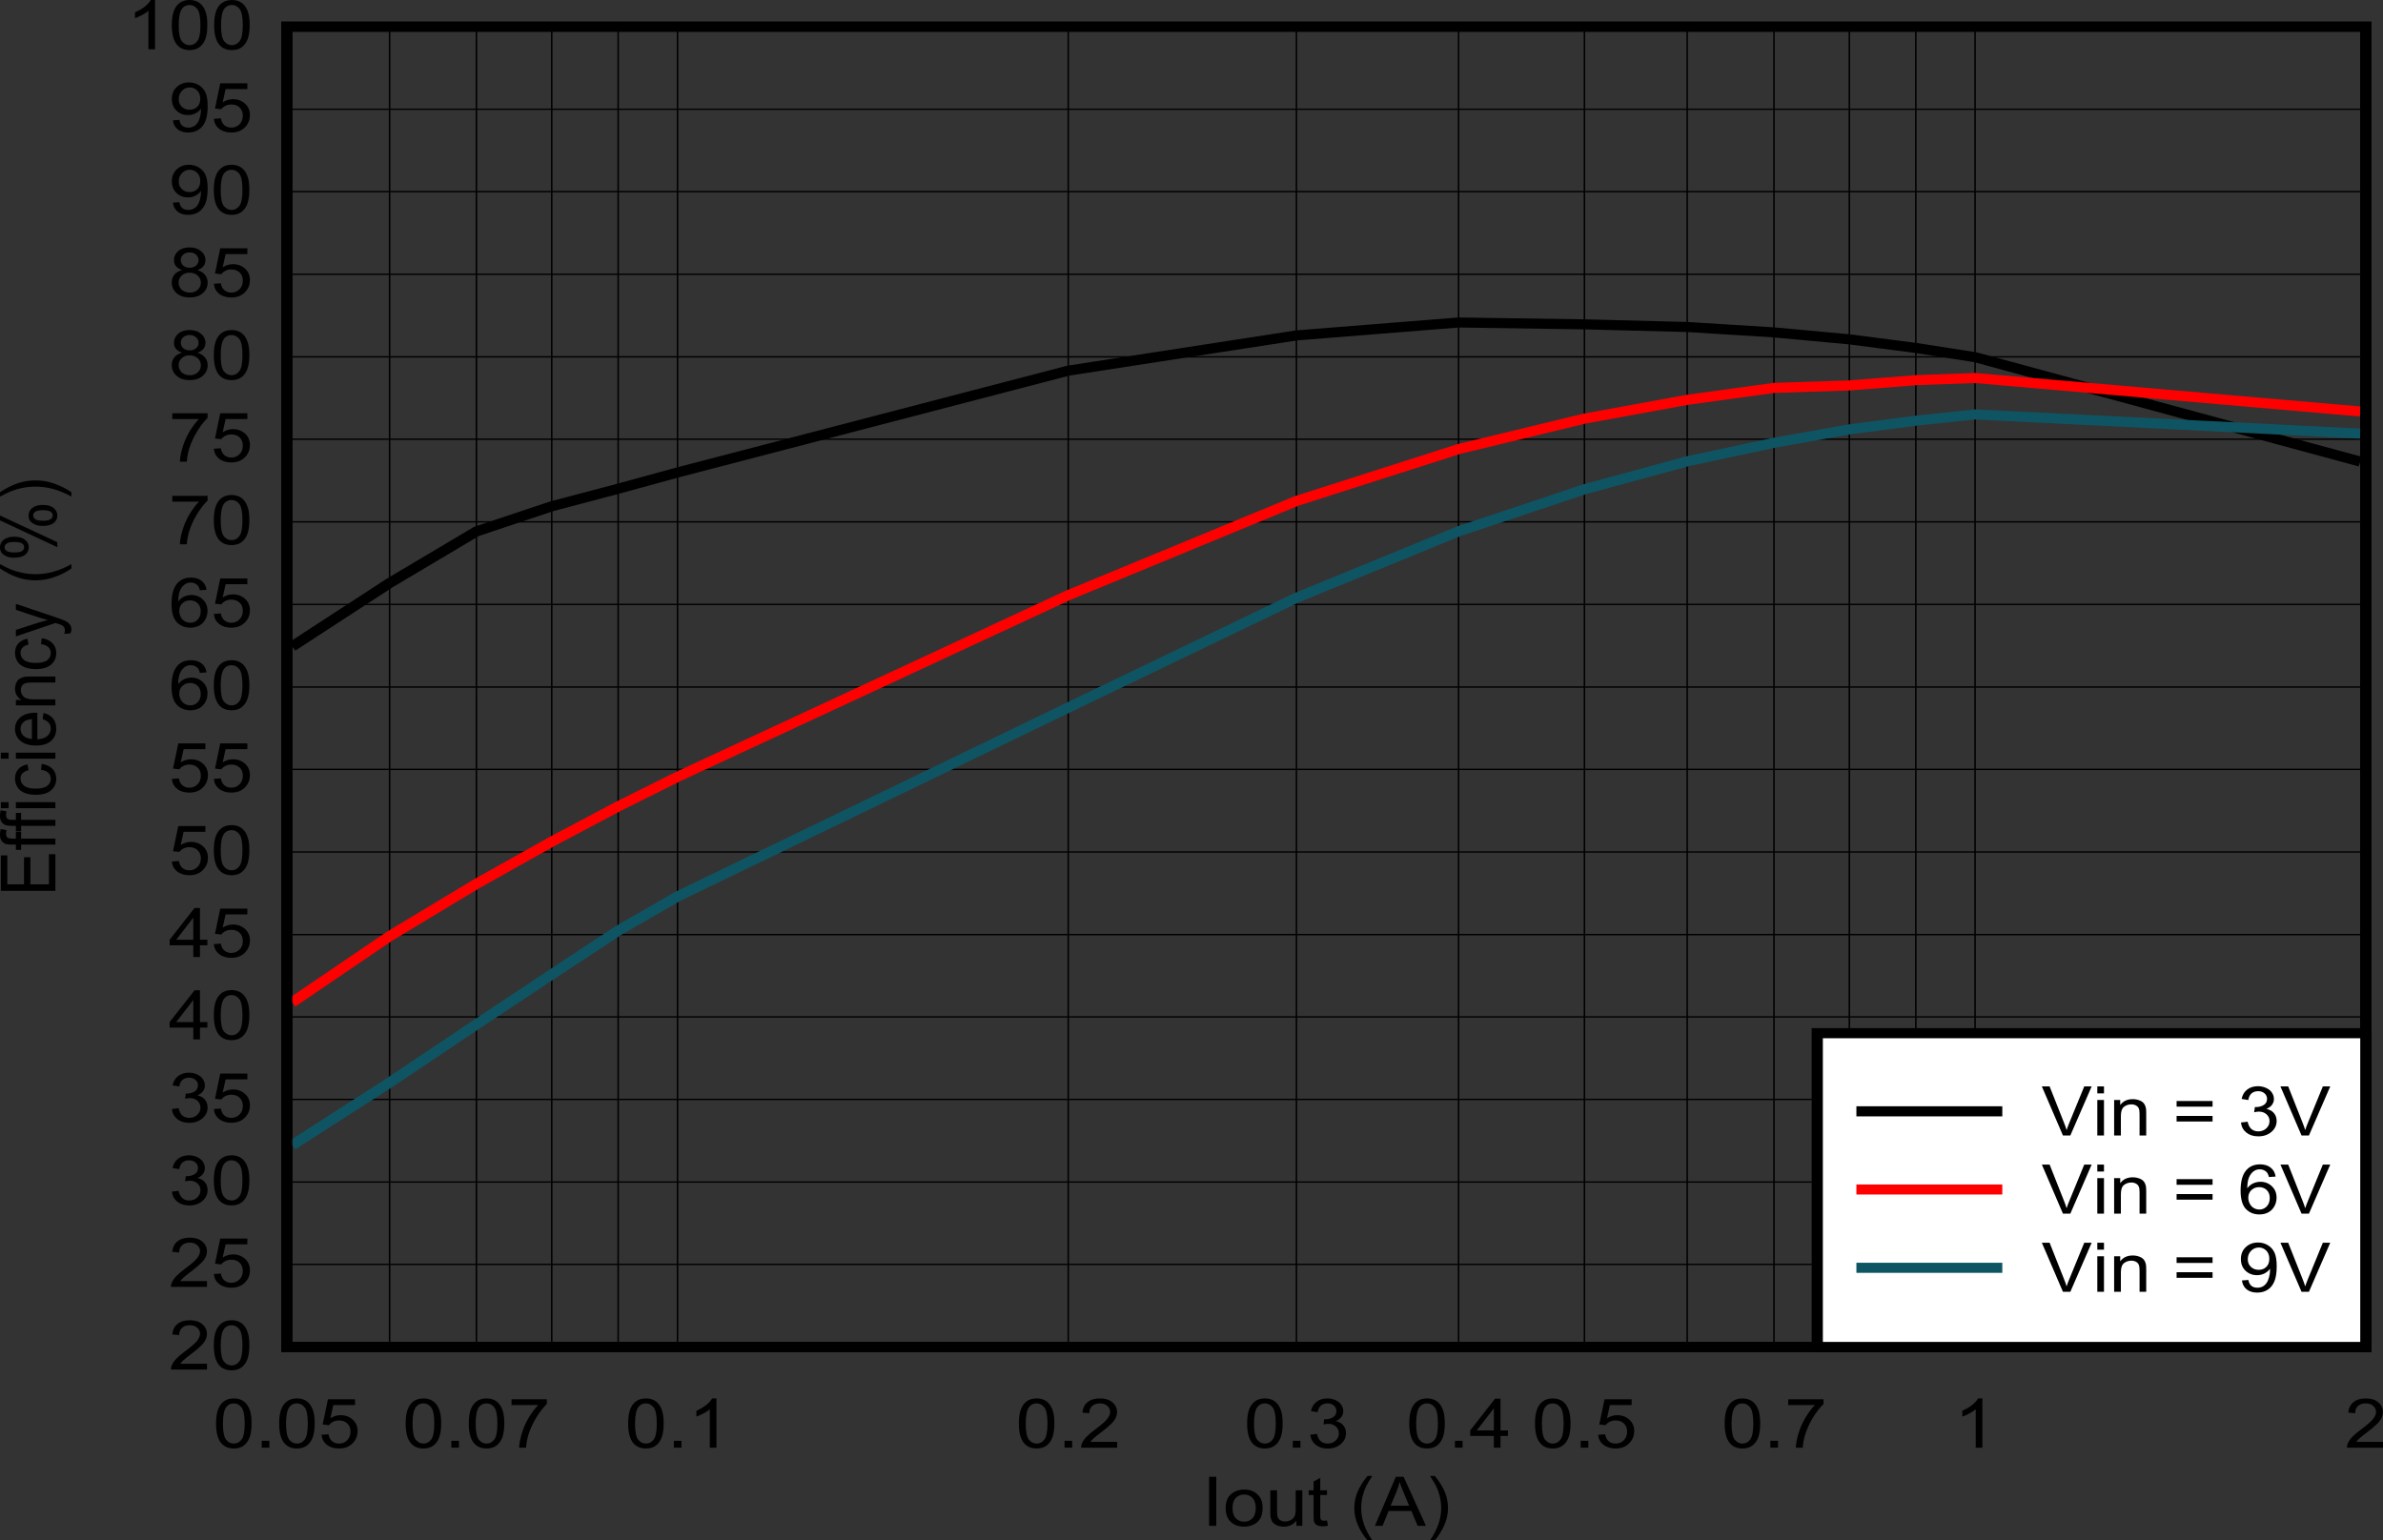 <?xml version="1.0" encoding="UTF-8" standalone="no"?>
<svg
   xmlns:dc="http://purl.org/dc/elements/1.1/"
   xmlns:cc="http://creativecommons.org/ns#"
   xmlns:rdf="http://www.w3.org/1999/02/22-rdf-syntax-ns#"
   xmlns:svg="http://www.w3.org/2000/svg"
   xmlns="http://www.w3.org/2000/svg"
   xmlns:xlink="http://www.w3.org/1999/xlink"
   xmlns:sodipodi="http://sodipodi.sourceforge.net/DTD/sodipodi-0.dtd"
   xmlns:inkscape="http://www.inkscape.org/namespaces/inkscape"
   sodipodi:docname="Eff_FPWM_2p5MHz_1p0uH_0p6Vout_10V_2A.pdf"
   id="svg513"
   version="1.2"
   viewBox="0 0 508.336 328.646"
   height="328.646pt"
   width="508.336pt">
  <rect x="0" y="0" width="508.336" height="328.646" fill="#333333" stroke="none"/>
  <sodipodi:namedview
     id="namedview515"
     inkscape:window-height="480"
     inkscape:window-width="640"
     inkscape:pageshadow="2"
     inkscape:pageopacity="0"
     guidetolerance="10"
     gridtolerance="10"
     objecttolerance="10"
     borderopacity="1"
     bordercolor="#666666"
     pagecolor="#ffffff" />
  <defs
     id="defs112">
    <g
       id="g110">
      <symbol
         id="glyph0-0"
         overflow="visible">
        <path
           inkscape:connector-curvature="0"
           id="path2"
           d="m 2.031,0 v -9.141 h 8.109 V 0 Z m 0.25,-0.234 H 9.891 V -8.906 H 2.281 Z m 0,0"
           style="stroke:none" />
      </symbol>
      <symbol
         id="glyph0-1"
         overflow="visible">
        <path
           inkscape:connector-curvature="0"
           id="path5"
           d="m 1.516,0 v -10.469 h 1.531 V 0 Z m 0,0"
           style="stroke:none" />
      </symbol>
      <symbol
         id="glyph0-2"
         overflow="visible">
        <path
           inkscape:connector-curvature="0"
           id="path8"
           d="m 0.531,-3.797 c 0,-1.402 0.438,-2.441 1.312,-3.109 C 2.559,-7.465 3.441,-7.75 4.484,-7.75 c 1.152,0 2.098,0.348 2.828,1.031 0.738,0.68 1.109,1.617 1.109,2.812 0,0.98 -0.164,1.754 -0.484,2.312 -0.324,0.562 -0.801,1.004 -1.422,1.312 C 5.898,0.02 5.223,0.172 4.484,0.172 3.305,0.172 2.352,-0.164 1.625,-0.844 0.895,-1.527 0.531,-2.516 0.531,-3.797 Z m 1.469,0 c 0,0.98 0.234,1.711 0.703,2.188 0.477,0.48 1.07,0.719 1.781,0.719 0.707,0 1.297,-0.238 1.766,-0.719 0.465,-0.488 0.703,-1.227 0.703,-2.219 0,-0.934 -0.238,-1.645 -0.703,-2.125 C 5.781,-6.441 5.191,-6.688 4.484,-6.688 c -0.711,0 -1.305,0.242 -1.781,0.719 C 2.234,-5.488 2,-4.762 2,-3.797 Z m 0,0"
           style="stroke:none" />
      </symbol>
      <symbol
         id="glyph0-3"
         overflow="visible">
        <path
           inkscape:connector-curvature="0"
           id="path11"
           d="m 6.594,0 v -1.109 c -0.656,0.855 -1.551,1.281 -2.672,1.281 -0.5,0 -0.973,-0.086 -1.406,-0.25 C 2.086,-0.254 1.77,-0.473 1.562,-0.734 1.352,-0.992 1.207,-1.312 1.125,-1.688 1.062,-1.934 1.031,-2.336 1.031,-2.891 v -4.688 h 1.438 V -3.375 c 0,0.668 0.023,1.121 0.078,1.359 0.09,0.336 0.285,0.602 0.578,0.797 0.289,0.188 0.648,0.281 1.078,0.281 0.426,0 0.828,-0.098 1.203,-0.297 C 5.777,-1.43 6.047,-1.695 6.203,-2.031 6.355,-2.371 6.438,-2.867 6.438,-3.516 v -4.062 H 7.859 V 0 Z m 0,0"
           style="stroke:none" />
      </symbol>
      <symbol
         id="glyph0-4"
         overflow="visible">
        <path
           inkscape:connector-curvature="0"
           id="path14"
           d="m 4.188,-1.156 0.203,1.141 C 3.992,0.055 3.633,0.094 3.312,0.094 2.789,0.094 2.387,0.02 2.109,-0.125 1.828,-0.27 1.621,-0.461 1.5,-0.703 1.383,-0.941 1.328,-1.445 1.328,-2.219 V -6.578 H 0.281 v -1 H 1.328 V -9.469 L 2.75,-10.234 v 2.656 h 1.438 v 1 H 2.75 v 4.422 c 0,0.375 0.023,0.617 0.078,0.719 0.051,0.105 0.129,0.191 0.234,0.25 0.113,0.062 0.281,0.094 0.5,0.094 0.152,0 0.363,-0.02 0.625,-0.062 z m 0,0"
           style="stroke:none" />
      </symbol>
      <symbol
         id="glyph0-5"
         overflow="visible">
        <path
           inkscape:connector-curvature="0"
           id="path17"
           d=""
           style="stroke:none" />
      </symbol>
      <symbol
         id="glyph0-6"
         overflow="visible">
        <path
           inkscape:connector-curvature="0"
           id="path20"
           d="m 3.797,3.078 c -0.793,-0.898 -1.461,-1.945 -2,-3.141 -0.543,-1.195 -0.812,-2.441 -0.812,-3.734 0,-1.121 0.203,-2.207 0.609,-3.25 0.477,-1.207 1.211,-2.406 2.203,-3.594 H 4.812 c -0.637,0.992 -1.059,1.695 -1.266,2.109 -0.324,0.656 -0.574,1.348 -0.75,2.062 -0.23,0.887 -0.344,1.785 -0.344,2.688 0,2.293 0.785,4.578 2.359,6.859 z m 0,0"
           style="stroke:none" />
      </symbol>
      <symbol
         id="glyph0-7"
         overflow="visible">
        <path
           inkscape:connector-curvature="0"
           id="path23"
           d="M -0.031,0 4.438,-10.469 H 6.094 L 10.859,0 H 9.094 L 7.75,-3.172 H 2.891 L 1.609,0 Z m 3.359,-4.297 h 3.938 L 6.062,-7.203 C 5.688,-8.074 5.41,-8.801 5.234,-9.375 c -0.148,0.68 -0.355,1.348 -0.625,2 z m 0,0"
           style="stroke:none" />
      </symbol>
      <symbol
         id="glyph0-8"
         overflow="visible">
        <path
           inkscape:connector-curvature="0"
           id="path26"
           d="M 2,3.078 H 0.984 c 1.582,-2.281 2.375,-4.566 2.375,-6.859 0,-0.895 -0.117,-1.785 -0.344,-2.672 C 2.836,-7.16 2.586,-7.844 2.266,-8.5 2.055,-8.926 1.629,-9.641 0.984,-10.641 H 2 c 0.996,1.188 1.734,2.387 2.203,3.594 0.402,1.043 0.609,2.129 0.609,3.25 0,1.293 -0.277,2.539 -0.828,3.734 C 3.441,1.133 2.777,2.18 2,3.078 Z m 0,0"
           style="stroke:none" />
      </symbol>
      <symbol
         id="glyph0-9"
         overflow="visible">
        <path
           inkscape:connector-curvature="0"
           id="path29"
           d="m 0.672,-5.156 c 0,-1.238 0.141,-2.234 0.422,-2.984 0.277,-0.758 0.695,-1.344 1.25,-1.75 0.559,-0.414 1.27,-0.625 2.125,-0.625 0.613,0 1.156,0.117 1.625,0.344 0.477,0.23 0.867,0.559 1.172,0.984 0.309,0.418 0.551,0.934 0.719,1.547 C 8.16,-7.023 8.25,-6.195 8.25,-5.156 c 0,1.219 -0.145,2.211 -0.422,2.969 -0.281,0.75 -0.707,1.336 -1.266,1.75 -0.555,0.406 -1.254,0.609 -2.094,0.609 -1.125,0 -2.008,-0.359 -2.641,-1.078 -0.773,-0.871 -1.156,-2.289 -1.156,-4.25 z m 1.469,0 c 0,1.719 0.223,2.867 0.672,3.438 0.445,0.562 1,0.844 1.656,0.844 0.652,0 1.203,-0.285 1.641,-0.859 0.445,-0.57 0.672,-1.711 0.672,-3.422 0,-1.727 -0.227,-2.875 -0.672,-3.438 -0.438,-0.57 -0.992,-0.859 -1.656,-0.859 -0.656,0 -1.184,0.254 -1.578,0.75 -0.492,0.648 -0.734,1.832 -0.734,3.547 z m 0,0"
           style="stroke:none" />
      </symbol>
      <symbol
         id="glyph0-10"
         overflow="visible">
        <path
           inkscape:connector-curvature="0"
           id="path32"
           d="m 1.469,0 v -1.469 h 1.625 V 0 Z m 0,0"
           style="stroke:none" />
      </symbol>
      <symbol
         id="glyph0-11"
         overflow="visible">
        <path
           inkscape:connector-curvature="0"
           id="path35"
           d="m 0.672,-2.75 1.5,-0.109 c 0.113,0.656 0.367,1.152 0.766,1.484 0.402,0.336 0.895,0.5 1.469,0.5 0.684,0 1.266,-0.234 1.734,-0.703 0.477,-0.465 0.719,-1.086 0.719,-1.859 0,-0.727 -0.23,-1.305 -0.688,-1.734 C 5.723,-5.598 5.129,-5.812 4.391,-5.812 c -0.469,0 -0.895,0.102 -1.266,0.297 -0.367,0.188 -0.652,0.43 -0.859,0.719 l -1.344,-0.156 1.125,-5.375 h 5.781 V -9.094 H 3.188 l -0.625,2.812 c 0.695,-0.434 1.43,-0.656 2.203,-0.656 1.008,0 1.863,0.32 2.562,0.953 0.695,0.625 1.047,1.441 1.047,2.438 0,0.949 -0.309,1.77 -0.922,2.453 C 6.711,-0.25 5.695,0.172 4.406,0.172 3.352,0.172 2.488,-0.094 1.812,-0.625 1.145,-1.152 0.762,-1.863 0.672,-2.75 Z m 0,0"
           style="stroke:none" />
      </symbol>
      <symbol
         id="glyph0-12"
         overflow="visible">
        <path
           inkscape:connector-curvature="0"
           id="path38"
           d="m 0.766,-9.094 v -1.234 h 7.531 v 1 C 7.555,-8.617 6.82,-7.676 6.094,-6.5 5.363,-5.32 4.801,-4.113 4.406,-2.875 4.125,-2 3.941,-1.039 3.859,0 H 2.391 C 2.41,-0.82 2.594,-1.816 2.938,-2.984 c 0.34,-1.164 0.832,-2.289 1.469,-3.375 0.645,-1.082 1.328,-1.992 2.047,-2.734 z m 0,0"
           style="stroke:none" />
      </symbol>
      <symbol
         id="glyph0-13"
         overflow="visible">
        <path
           inkscape:connector-curvature="0"
           id="path41"
           d="M 6.047,0 H 4.625 v -8.188 c -0.344,0.293 -0.801,0.59 -1.359,0.891 -0.555,0.293 -1.055,0.512 -1.5,0.656 v -1.25 c 0.801,-0.332 1.5,-0.738 2.094,-1.219 C 4.449,-9.586 4.875,-10.055 5.125,-10.516 h 0.922 z m 0,0"
           style="stroke:none" />
      </symbol>
      <symbol
         id="glyph0-14"
         overflow="visible">
        <path
           inkscape:connector-curvature="0"
           id="path44"
           d="M 8.172,-1.234 V 0 h -7.688 C 0.473,-0.309 0.531,-0.609 0.656,-0.891 0.852,-1.355 1.164,-1.82 1.594,-2.281 2.027,-2.738 2.656,-3.27 3.469,-3.875 4.727,-4.801 5.578,-5.535 6.016,-6.078 6.461,-6.629 6.688,-7.148 6.688,-7.641 6.688,-8.137 6.48,-8.566 6.078,-8.922 5.68,-9.273 5.152,-9.453 4.5,-9.453 c -0.688,0 -1.242,0.191 -1.656,0.562 -0.406,0.375 -0.609,0.895 -0.609,1.547 l -1.469,-0.141 c 0.09,-0.988 0.469,-1.738 1.125,-2.25 0.652,-0.52 1.535,-0.781 2.641,-0.781 1.113,0 1.992,0.285 2.641,0.844 0.652,0.555 0.984,1.242 0.984,2.062 0,0.418 -0.098,0.832 -0.281,1.234 -0.188,0.406 -0.508,0.836 -0.953,1.281 -0.438,0.449 -1.176,1.066 -2.203,1.844 -0.855,0.648 -1.402,1.09 -1.641,1.328 -0.242,0.23 -0.445,0.461 -0.609,0.688 z m 0,0"
           style="stroke:none" />
      </symbol>
      <symbol
         id="glyph0-15"
         overflow="visible">
        <path
           inkscape:connector-curvature="0"
           id="path47"
           d="M 0.688,-2.766 2.109,-2.938 c 0.164,0.73 0.441,1.258 0.828,1.578 0.395,0.324 0.879,0.484 1.453,0.484 0.664,0 1.227,-0.207 1.688,-0.625 0.465,-0.426 0.703,-0.945 0.703,-1.562 0,-0.59 -0.215,-1.078 -0.641,-1.453 C 5.711,-4.898 5.164,-5.094 4.5,-5.094 c -0.273,0 -0.605,0.051 -1,0.141 l 0.156,-1.125 c 0.09,0.012 0.172,0.016 0.234,0.016 0.602,0 1.145,-0.141 1.625,-0.422 C 6.004,-6.773 6.25,-7.219 6.25,-7.812 c 0,-0.477 -0.18,-0.867 -0.531,-1.172 -0.355,-0.309 -0.809,-0.469 -1.359,-0.469 -0.562,0 -1.035,0.16 -1.406,0.469 C 2.586,-8.672 2.352,-8.195 2.25,-7.562 L 0.828,-7.797 c 0.176,-0.863 0.57,-1.531 1.188,-2 0.613,-0.477 1.379,-0.719 2.297,-0.719 0.633,0 1.219,0.129 1.75,0.375 0.539,0.242 0.953,0.574 1.234,1 0.277,0.43 0.422,0.879 0.422,1.344 0,0.461 -0.137,0.879 -0.406,1.25 -0.273,0.367 -0.668,0.66 -1.188,0.875 0.684,0.148 1.219,0.445 1.594,0.891 0.383,0.449 0.578,1.012 0.578,1.688 0,0.918 -0.371,1.695 -1.109,2.328 C 6.445,-0.129 5.508,0.188 4.375,0.188 3.352,0.188 2.504,-0.082 1.828,-0.625 1.16,-1.176 0.777,-1.891 0.688,-2.766 Z m 0,0"
           style="stroke:none" />
      </symbol>
      <symbol
         id="glyph0-16"
         overflow="visible">
        <path
           inkscape:connector-curvature="0"
           id="path50"
           d="M 5.25,0 V -2.5 H 0.203 v -1.188 l 5.312,-6.781 h 1.156 V -3.688 H 8.25 V -2.5 H 6.672 V 0 Z m 0,-3.688 V -8.406 L 1.609,-3.688 Z m 0,0"
           style="stroke:none" />
      </symbol>
      <symbol
         id="glyph0-17"
         overflow="visible">
        <path
           inkscape:connector-curvature="0"
           id="path53"
           d="M 8.078,-7.906 6.656,-7.812 C 6.531,-8.309 6.352,-8.676 6.125,-8.906 5.738,-9.27 5.258,-9.453 4.688,-9.453 c -0.449,0 -0.848,0.117 -1.188,0.344 -0.449,0.293 -0.805,0.727 -1.062,1.297 -0.262,0.562 -0.398,1.367 -0.406,2.406 0.34,-0.465 0.758,-0.816 1.25,-1.047 0.496,-0.227 1.02,-0.344 1.562,-0.344 0.957,0 1.77,0.32 2.438,0.953 0.664,0.625 1,1.441 1,2.438 0,0.668 -0.16,1.285 -0.469,1.844 C 7.5,-1 7.066,-0.566 6.516,-0.266 c -0.555,0.289 -1.18,0.438 -1.875,0.438 -1.188,0 -2.16,-0.391 -2.906,-1.172 -0.75,-0.789 -1.125,-2.094 -1.125,-3.906 0,-2.02 0.414,-3.488 1.25,-4.406 0.715,-0.801 1.691,-1.203 2.922,-1.203 0.914,0 1.664,0.238 2.25,0.703 0.582,0.461 0.93,1.098 1.047,1.906 z M 2.25,-3.391 c 0,0.438 0.102,0.863 0.312,1.266 0.207,0.406 0.5,0.723 0.875,0.938 0.371,0.211 0.77,0.312 1.188,0.312 0.602,0 1.117,-0.219 1.547,-0.656 0.434,-0.434 0.656,-1.035 0.656,-1.797 0,-0.715 -0.215,-1.285 -0.641,-1.703 -0.43,-0.414 -0.973,-0.625 -1.625,-0.625 -0.648,0 -1.195,0.211 -1.641,0.625 C 2.473,-4.613 2.25,-4.066 2.25,-3.391 Z m 0,0"
           style="stroke:none" />
      </symbol>
      <symbol
         id="glyph0-18"
         overflow="visible">
        <path
           inkscape:connector-curvature="0"
           id="path56"
           d="M 2.875,-5.672 C 2.281,-5.867 1.836,-6.148 1.547,-6.516 1.266,-6.879 1.125,-7.312 1.125,-7.812 c 0,-0.758 0.301,-1.398 0.906,-1.922 0.613,-0.52 1.426,-0.781 2.438,-0.781 1.008,0 1.82,0.27 2.438,0.797 0.621,0.531 0.938,1.18 0.938,1.938 0,0.492 -0.148,0.918 -0.438,1.281 -0.281,0.355 -0.711,0.633 -1.281,0.828 0.715,0.211 1.258,0.551 1.625,1.016 0.371,0.461 0.562,1.02 0.562,1.672 0,0.887 -0.355,1.637 -1.062,2.25 -0.699,0.605 -1.621,0.906 -2.766,0.906 -1.148,0 -2.074,-0.301 -2.781,-0.906 C 1.004,-1.348 0.656,-2.113 0.656,-3.031 c 0,-0.676 0.191,-1.242 0.578,-1.703 0.383,-0.457 0.93,-0.77 1.641,-0.938 z m -0.297,-2.188 c 0,0.5 0.176,0.91 0.531,1.219 0.352,0.312 0.816,0.469 1.391,0.469 0.539,0 0.988,-0.156 1.344,-0.469 C 6.195,-6.949 6.375,-7.332 6.375,-7.781 c 0,-0.465 -0.184,-0.863 -0.547,-1.188 -0.367,-0.32 -0.816,-0.484 -1.344,-0.484 -0.555,0 -1.012,0.16 -1.375,0.469 -0.355,0.312 -0.531,0.691 -0.531,1.125 z M 2.125,-3.016 c 0,0.367 0.094,0.723 0.281,1.062 0.195,0.344 0.484,0.613 0.859,0.797 C 3.648,-0.969 4.062,-0.875 4.5,-0.875 c 0.684,0 1.25,-0.195 1.688,-0.594 0.445,-0.395 0.672,-0.898 0.672,-1.516 0,-0.613 -0.23,-1.125 -0.688,-1.531 C 5.711,-4.918 5.137,-5.125 4.453,-5.125 c -0.668,0 -1.227,0.207 -1.672,0.609 -0.438,0.398 -0.656,0.898 -0.656,1.5 z m 0,0"
           style="stroke:none" />
      </symbol>
      <symbol
         id="glyph0-19"
         overflow="visible">
        <path
           inkscape:connector-curvature="0"
           id="path59"
           d="m 0.891,-2.422 1.375,-0.109 c 0.113,0.586 0.332,1.008 0.656,1.266 C 3.254,-1.004 3.676,-0.875 4.188,-0.875 c 0.434,0 0.816,-0.086 1.141,-0.266 0.332,-0.184 0.602,-0.43 0.812,-0.734 0.215,-0.301 0.395,-0.707 0.531,-1.219 0.145,-0.52 0.219,-1.047 0.219,-1.578 0,-0.051 0,-0.133 0,-0.25 -0.293,0.406 -0.684,0.742 -1.172,1 -0.492,0.25 -1.027,0.375 -1.609,0.375 -0.961,0 -1.773,-0.312 -2.438,-0.938 -0.668,-0.633 -1,-1.469 -1,-2.5 0,-1.051 0.348,-1.898 1.047,-2.547 0.695,-0.652 1.566,-0.984 2.609,-0.984 0.758,0 1.453,0.191 2.078,0.562 0.621,0.367 1.098,0.887 1.422,1.562 0.32,0.68 0.484,1.66 0.484,2.938 0,1.344 -0.164,2.414 -0.484,3.203 -0.324,0.793 -0.805,1.398 -1.438,1.812 C 5.754,-0.031 5.008,0.172 4.156,0.172 3.25,0.172 2.504,-0.051 1.922,-0.5 1.348,-0.957 1.004,-1.598 0.891,-2.422 Z m 5.844,-4.625 c 0,-0.727 -0.223,-1.312 -0.656,-1.75 -0.438,-0.434 -0.965,-0.656 -1.578,-0.656 -0.637,0 -1.191,0.238 -1.656,0.703 -0.469,0.469 -0.703,1.074 -0.703,1.812 0,0.668 0.223,1.211 0.672,1.625 0.445,0.418 1,0.625 1.656,0.625 0.652,0 1.195,-0.207 1.625,-0.625 0.426,-0.414 0.641,-0.992 0.641,-1.734 z m 0,0"
           style="stroke:none" />
      </symbol>
      <symbol
         id="glyph0-20"
         overflow="visible">
        <path
           inkscape:connector-curvature="0"
           id="path62"
           d="m 4.578,0 -4.5,-10.469 h 1.656 L 4.75,-2.859 C 4.996,-2.254 5.203,-1.684 5.359,-1.156 5.543,-1.715 5.758,-2.285 6,-2.859 l 3.125,-7.609 h 1.578 L 6.156,0 Z m 0,0"
           style="stroke:none" />
      </symbol>
      <symbol
         id="glyph0-21"
         overflow="visible">
        <path
           inkscape:connector-curvature="0"
           id="path65"
           d="M 1.078,-8.984 V -10.469 H 2.5 v 1.484 z M 1.078,0 V -7.578 H 2.5 V 0 Z m 0,0"
           style="stroke:none" />
      </symbol>
      <symbol
         id="glyph0-22"
         overflow="visible">
        <path
           inkscape:connector-curvature="0"
           id="path68"
           d="M 1.062,0 V -7.578 H 2.359 V -6.5 c 0.613,-0.832 1.504,-1.25 2.672,-1.25 0.508,0 0.977,0.086 1.406,0.25 0.426,0.156 0.742,0.371 0.953,0.641 0.207,0.262 0.352,0.582 0.438,0.953 0.051,0.23 0.078,0.648 0.078,1.25 V 0 H 6.484 V -4.609 C 6.484,-5.137 6.426,-5.531 6.312,-5.781 6.207,-6.039 6.008,-6.25 5.719,-6.406 5.438,-6.559 5.105,-6.641 4.734,-6.641 c -0.605,0 -1.133,0.18 -1.578,0.531 C 2.719,-5.766 2.5,-5.105 2.5,-4.141 V 0 Z m 0,0"
           style="stroke:none" />
      </symbol>
      <symbol
         id="glyph0-23"
         overflow="visible">
        <path
           inkscape:connector-curvature="0"
           id="path71"
           d="M 8.578,-6.156 H 0.906 v -1.203 h 7.672 z m 0,3.172 H 0.906 v -1.188 h 7.672 z m 0,0"
           style="stroke:none" />
      </symbol>
      <symbol
         id="glyph1-0"
         overflow="visible">
        <path
           inkscape:connector-curvature="0"
           id="path74"
           d="m 0,-1.828 h -10.141 v -7.312 H 0 Z M -0.25,-2.062 v -6.844 h -9.641 v 6.844 z m 0,0"
           style="stroke:none" />
      </symbol>
      <symbol
         id="glyph1-1"
         overflow="visible">
        <path
           inkscape:connector-curvature="0"
           id="path77"
           d="m 0,-1.156 h -11.625 v -7.562 h 1.375 v 6.172 h 3.562 v -5.781 h 1.359 v 5.781 H -1.375 V -8.969 H 0 Z m 0,0"
           style="stroke:none" />
      </symbol>
      <symbol
         id="glyph1-2"
         overflow="visible">
        <path
           inkscape:connector-curvature="0"
           id="path80"
           d="m 0,-1.266 h -7.312 v 1.125 h -1.109 v -1.125 H -9.312 c -0.559,0 -0.984,-0.047 -1.266,-0.141 -0.363,-0.121 -0.66,-0.344 -0.891,-0.656 -0.227,-0.309 -0.344,-0.75 -0.344,-1.312 0,-0.352 0.051,-0.754 0.141,-1.203 L -10.438,-4.375 c -0.051,0.262 -0.078,0.512 -0.078,0.75 0,0.398 0.098,0.68 0.281,0.844 0.188,0.156 0.539,0.234 1.047,0.234 h 0.766 V -4.031 H -7.312 v 1.484 H 0 Z m 0,0"
           style="stroke:none" />
      </symbol>
      <symbol
         id="glyph1-3"
         overflow="visible">
        <path
           inkscape:connector-curvature="0"
           id="path83"
           d="M -9.984,-0.969 H -11.625 V -2.25 h 1.641 z M 0,-0.969 H -8.422 V -2.25 H 0 Z m 0,0"
           style="stroke:none" />
      </symbol>
      <symbol
         id="glyph1-4"
         overflow="visible">
        <path
           inkscape:connector-curvature="0"
           id="path86"
           d="m -3.078,-5.906 0.172,-1.266 c 0.969,0.137 1.73,0.492 2.281,1.062 0.543,0.562 0.812,1.262 0.812,2.094 0,1.031 -0.375,1.867 -1.125,2.5 -0.746,0.625 -1.828,0.938 -3.234,0.938 -0.914,0 -1.711,-0.133 -2.391,-0.406 -0.684,-0.27 -1.195,-0.68 -1.531,-1.234 -0.34,-0.551 -0.516,-1.156 -0.516,-1.812 0,-0.82 0.238,-1.492 0.703,-2.016 0.461,-0.52 1.117,-0.859 1.969,-1.016 l 0.203,1.25 C -6.293,-5.688 -6.719,-5.473 -7,-5.172 c -0.289,0.305 -0.438,0.668 -0.438,1.094 0,0.648 0.262,1.176 0.781,1.578 0.512,0.406 1.324,0.609 2.438,0.609 1.137,0 1.961,-0.191 2.469,-0.578 C -1.238,-2.863 -0.984,-3.375 -0.984,-4 -0.984,-4.508 -1.156,-4.93 -1.5,-5.266 -1.84,-5.605 -2.367,-5.82 -3.078,-5.906 Z m 0,0"
           style="stroke:none" />
      </symbol>
      <symbol
         id="glyph1-5"
         overflow="visible">
        <path
           inkscape:connector-curvature="0"
           id="path89"
           d="m -2.719,-6.156 0.188,-1.328 c 0.867,0.211 1.539,0.602 2.016,1.172 0.469,0.562 0.703,1.285 0.703,2.156 0,1.117 -0.375,2.004 -1.125,2.656 -0.758,0.648 -1.828,0.969 -3.203,0.969 -1.414,0 -2.516,-0.328 -3.297,-0.984 -0.777,-0.652 -1.172,-1.508 -1.172,-2.562 0,-1.008 0.387,-1.836 1.156,-2.484 0.762,-0.645 1.84,-0.969 3.234,-0.969 0.086,0 0.211,0.008 0.375,0.016 v 5.656 c 0.93,-0.051 1.637,-0.285 2.125,-0.703 0.492,-0.426 0.734,-0.957 0.734,-1.594 0,-0.465 -0.133,-0.867 -0.406,-1.203 -0.277,-0.332 -0.723,-0.598 -1.328,-0.797 z m -2.297,4.219 v -4.234 c -0.707,0.062 -1.238,0.227 -1.594,0.484 -0.551,0.418 -0.828,0.949 -0.828,1.594 0,0.594 0.223,1.098 0.656,1.5 0.438,0.398 1.027,0.617 1.766,0.656 z m 0,0"
           style="stroke:none" />
      </symbol>
      <symbol
         id="glyph1-6"
         overflow="visible">
        <path
           inkscape:connector-curvature="0"
           id="path92"
           d="M 0,-0.969 H -8.422 V -2.125 h 1.203 c -0.926,-0.551 -1.391,-1.352 -1.391,-2.406 0,-0.457 0.098,-0.879 0.281,-1.266 0.18,-0.383 0.418,-0.672 0.719,-0.859 0.293,-0.184 0.645,-0.32 1.047,-0.406 0.262,-0.039 0.727,-0.062 1.391,-0.062 H 0 v 1.281 h -5.125 c -0.582,0 -1.016,0.055 -1.297,0.156 -0.289,0.094 -0.52,0.273 -0.688,0.531 -0.176,0.25 -0.266,0.551 -0.266,0.891 0,0.555 0.195,1.027 0.578,1.422 0.387,0.398 1.121,0.594 2.203,0.594 H 0 Z m 0,0"
           style="stroke:none" />
      </symbol>
      <symbol
         id="glyph1-7"
         overflow="visible">
        <path
           inkscape:connector-curvature="0"
           id="path95"
           d="M 3.234,-0.906 1.906,-0.766 C 1.988,-1.043 2.031,-1.289 2.031,-1.5 2.031,-1.777 1.977,-2.004 1.875,-2.172 1.77,-2.348 1.617,-2.492 1.422,-2.609 1.285,-2.691 0.93,-2.82 0.359,-3 0.285,-3.02 0.168,-3.055 0.016,-3.109 l -8.438,2.875 V -1.625 l 4.875,-1.578 c 0.625,-0.195 1.277,-0.379 1.953,-0.547 -0.652,-0.145 -1.297,-0.32 -1.922,-0.531 l -4.906,-1.625 V -7.188 l 8.562,2.891 c 0.926,0.312 1.562,0.555 1.906,0.719 0.477,0.23 0.828,0.496 1.047,0.797 0.215,0.293 0.328,0.645 0.328,1.047 0,0.25 -0.066,0.527 -0.188,0.828 z m 0,0"
           style="stroke:none" />
      </symbol>
      <symbol
         id="glyph1-8"
         overflow="visible">
        <path
           inkscape:connector-curvature="0"
           id="path98"
           d=""
           style="stroke:none" />
      </symbol>
      <symbol
         id="glyph1-9"
         overflow="visible">
        <path
           inkscape:connector-curvature="0"
           id="path101"
           d="m 3.422,-3.422 c -1,0.711 -2.164,1.309 -3.484,1.797 -1.332,0.492 -2.711,0.734 -4.141,0.734 -1.258,0 -2.469,-0.18 -3.625,-0.547 -1.332,-0.426 -2.66,-1.086 -3.984,-1.984 V -4.344 c 1.094,0.574 1.879,0.957 2.344,1.141 0.73,0.293 1.492,0.523 2.281,0.688 0.992,0.211 1.988,0.312 2.984,0.312 2.543,0 5.082,-0.711 7.625,-2.141 z m 0,0"
           style="stroke:none" />
      </symbol>
      <symbol
         id="glyph1-10"
         overflow="visible">
        <path
           inkscape:connector-curvature="0"
           id="path104"
           d="m -8.828,-0.844 c -0.832,0 -1.535,-0.188 -2.109,-0.562 -0.582,-0.383 -0.875,-0.93 -0.875,-1.641 0,-0.652 0.262,-1.195 0.781,-1.625 0.523,-0.434 1.285,-0.656 2.281,-0.656 0.992,0 1.754,0.223 2.281,0.656 0.531,0.438 0.797,0.977 0.797,1.609 0,0.637 -0.258,1.168 -0.781,1.594 -0.527,0.418 -1.32,0.625 -2.375,0.625 z m -2.016,-2.234 c 0,0.312 0.16,0.582 0.469,0.797 0.305,0.211 0.867,0.312 1.688,0.312 0.75,0 1.277,-0.102 1.578,-0.312 0.305,-0.215 0.453,-0.484 0.453,-0.797 0,-0.332 -0.148,-0.602 -0.453,-0.812 -0.309,-0.207 -0.875,-0.312 -1.688,-0.312 -0.746,0 -1.273,0.113 -1.578,0.328 -0.309,0.211 -0.469,0.477 -0.469,0.797 z M 0.422,-3.094 -11.812,-8.812 V -9.859 L 0.422,-4.156 Z M -2.734,-7.625 c -0.832,0 -1.535,-0.188 -2.109,-0.562 -0.582,-0.371 -0.875,-0.922 -0.875,-1.641 0,-0.652 0.262,-1.195 0.781,-1.625 0.523,-0.434 1.289,-0.656 2.297,-0.656 0.98,0 1.738,0.223 2.266,0.656 0.527,0.438 0.797,0.98 0.797,1.625 0,0.625 -0.262,1.152 -0.781,1.578 -0.527,0.418 -1.32,0.625 -2.375,0.625 z m -2,-2.234 c 0,0.324 0.16,0.598 0.469,0.812 0.305,0.211 0.867,0.312 1.688,0.312 0.742,0 1.262,-0.109 1.562,-0.328 0.305,-0.215 0.453,-0.484 0.453,-0.797 0,-0.32 -0.148,-0.586 -0.453,-0.797 -0.301,-0.215 -0.859,-0.328 -1.672,-0.328 -0.758,0 -1.289,0.113 -1.594,0.328 -0.301,0.211 -0.453,0.477 -0.453,0.797 z m 0,0"
           style="stroke:none" />
      </symbol>
      <symbol
         id="glyph1-11"
         overflow="visible">
        <path
           inkscape:connector-curvature="0"
           id="path107"
           d="m 3.422,-1.812 v 0.922 c -2.543,-1.414 -5.082,-2.125 -7.625,-2.125 -0.988,0 -1.973,0.102 -2.953,0.297 -0.789,0.168 -1.551,0.398 -2.281,0.688 -0.477,0.188 -1.27,0.57 -2.375,1.141 V -1.812 c 1.324,-0.895 2.652,-1.555 3.984,-1.984 1.156,-0.363 2.367,-0.547 3.625,-0.547 1.43,0 2.809,0.254 4.141,0.75 1.32,0.492 2.484,1.086 3.484,1.781 z m 0,0"
           style="stroke:none" />
      </symbol>
    </g>
  </defs>
  <g
     transform="translate(-61.876,-72.439)"
     id="surface1">
    <g
       id="g120"
       style="fill:#000000;fill-opacity:1">
      <use
         height="100%"
         width="100%"
         id="use114"
         y="398.007"
         x="318.283"
         xlink:href="#glyph0-1" />
      <use
         height="100%"
         width="100%"
         id="use116"
         y="398.007"
         x="322.798"
         xlink:href="#glyph0-2" />
      <use
         height="100%"
         width="100%"
         id="use118"
         y="398.007"
         x="331.827"
         xlink:href="#glyph0-3" />
    </g>
    <g
       id="g130"
       style="fill:#000000;fill-opacity:1">
      <use
         height="100%"
         width="100%"
         id="use122"
         y="398.007"
         x="340.76"
         xlink:href="#glyph0-4" />
      <use
         height="100%"
         width="100%"
         id="use124"
         y="398.007"
         x="345.274"
         xlink:href="#glyph0-5" />
      <use
         height="100%"
         width="100%"
         id="use126"
         y="398.007"
         x="349.789"
         xlink:href="#glyph0-6" />
      <use
         height="100%"
         width="100%"
         id="use128"
         y="398.007"
         x="355.197"
         xlink:href="#glyph0-7" />
    </g>
    <g
       id="g134"
       style="fill:#000000;fill-opacity:1">
      <use
         height="100%"
         width="100%"
         id="use132"
         y="398.007"
         x="365.948"
         xlink:href="#glyph0-8" />
    </g>
    <g
       id="g140"
       style="fill:#000000;fill-opacity:1">
      <use
         height="100%"
         width="100%"
         id="use136"
         y="263.671"
         x="73.688"
         xlink:href="#glyph1-1" />
      <use
         height="100%"
         width="100%"
         id="use138"
         y="253.918"
         x="73.688"
         xlink:href="#glyph1-2" />
    </g>
    <g
       id="g160"
       style="fill:#000000;fill-opacity:1">
      <use
         height="100%"
         width="100%"
         id="use142"
         y="249.911"
         x="73.688"
         xlink:href="#glyph1-2" />
      <use
         height="100%"
         width="100%"
         id="use144"
         y="245.846"
         x="73.688"
         xlink:href="#glyph1-3" />
      <use
         height="100%"
         width="100%"
         id="use146"
         y="242.6"
         x="73.688"
         xlink:href="#glyph1-4" />
      <use
         height="100%"
         width="100%"
         id="use148"
         y="235.288"
         x="73.688"
         xlink:href="#glyph1-3" />
      <use
         height="100%"
         width="100%"
         id="use150"
         y="232.042"
         x="73.688"
         xlink:href="#glyph1-5" />
      <use
         height="100%"
         width="100%"
         id="use152"
         y="223.911"
         x="73.688"
         xlink:href="#glyph1-6" />
      <use
         height="100%"
         width="100%"
         id="use154"
         y="215.781"
         x="73.688"
         xlink:href="#glyph1-4" />
      <use
         height="100%"
         width="100%"
         id="use156"
         y="208.469"
         x="73.688"
         xlink:href="#glyph1-7" />
      <use
         height="100%"
         width="100%"
         id="use158"
         y="201.158"
         x="73.688"
         xlink:href="#glyph1-8" />
    </g>
    <g
       id="g168"
       style="fill:#000000;fill-opacity:1">
      <use
         height="100%"
         width="100%"
         id="use162"
         y="197.151"
         x="73.688"
         xlink:href="#glyph1-9" />
      <use
         height="100%"
         width="100%"
         id="use164"
         y="192.282"
         x="73.688"
         xlink:href="#glyph1-10" />
      <use
         height="100%"
         width="100%"
         id="use166"
         y="179.282"
         x="73.688"
         xlink:href="#glyph1-11" />
    </g>
    <path
       inkscape:connector-curvature="0"
       id="path170"
       transform="matrix(2.32,5.84266e-8,-2.00168e-8,-2.089,51.49,408.12)"
       d="m 30.848,23.112 191.16,5e-6 V 157.963 l -191.16,-10e-6 z m 0,0"
       style="fill:none;stroke:#000000;stroke-width:1.027;stroke-linecap:round;stroke-linejoin:miter;stroke-miterlimit:10;stroke-opacity:1" />
    <g
       id="g174"
       style="fill:#000000;fill-opacity:1">
      <use
         height="100%"
         width="100%"
         id="use172"
         y="381.329"
         x="107.292"
         xlink:href="#glyph0-9" />
    </g>
    <g
       id="g182"
       style="fill:#000000;fill-opacity:1">
      <use
         height="100%"
         width="100%"
         id="use176"
         y="381.329"
         x="116.24"
         xlink:href="#glyph0-10" />
      <use
         height="100%"
         width="100%"
         id="use178"
         y="381.329"
         x="120.755"
         xlink:href="#glyph0-9" />
      <use
         height="100%"
         width="100%"
         id="use180"
         y="381.329"
         x="129.784"
         xlink:href="#glyph0-11" />
    </g>
    <path
       inkscape:connector-curvature="0"
       id="path184"
       transform="matrix(2.32,5.84266e-8,-2.00168e-8,-2.089,51.49,408.12)"
       d="m 30.848,157.961 -2e-6,-134.878"
       style="fill:none;stroke:#000000;stroke-width:0.14;stroke-linecap:butt;stroke-linejoin:round;stroke-miterlimit:10;stroke-opacity:1" />
    <path
       inkscape:connector-curvature="0"
       id="path186"
       transform="matrix(2.32,5.84266e-8,-2.00168e-8,-2.089,51.49,408.12)"
       d="M 40.299,157.961 40.299,23.082"
       style="fill:none;stroke:#000000;stroke-width:0.14;stroke-linecap:butt;stroke-linejoin:round;stroke-miterlimit:10;stroke-opacity:1" />
    <path
       inkscape:connector-curvature="0"
       id="path188"
       transform="matrix(2.32,5.84266e-8,-2.00168e-8,-2.089,51.49,408.12)"
       d="m 48.281,157.961 -10e-7,-134.878"
       style="fill:none;stroke:#000000;stroke-width:0.14;stroke-linecap:butt;stroke-linejoin:round;stroke-miterlimit:10;stroke-opacity:1" />
    <g
       id="g192"
       style="fill:#000000;fill-opacity:1">
      <use
         height="100%"
         width="100%"
         id="use190"
         y="381.329"
         x="147.737"
         xlink:href="#glyph0-9" />
    </g>
    <g
       id="g200"
       style="fill:#000000;fill-opacity:1">
      <use
         height="100%"
         width="100%"
         id="use194"
         y="381.329"
         x="156.686"
         xlink:href="#glyph0-10" />
      <use
         height="100%"
         width="100%"
         id="use196"
         y="381.329"
         x="161.2"
         xlink:href="#glyph0-9" />
      <use
         height="100%"
         width="100%"
         id="use198"
         y="381.329"
         x="170.23"
         xlink:href="#glyph0-12" />
    </g>
    <path
       inkscape:connector-curvature="0"
       id="path202"
       transform="matrix(2.32,5.84266e-8,-2.00168e-8,-2.089,51.49,408.12)"
       d="m 55.208,157.961 -10e-7,-134.878"
       style="fill:none;stroke:#000000;stroke-width:0.14;stroke-linecap:butt;stroke-linejoin:round;stroke-miterlimit:10;stroke-opacity:1" />
    <path
       inkscape:connector-curvature="0"
       id="path204"
       transform="matrix(2.32,5.84266e-8,-2.00168e-8,-2.089,51.49,408.12)"
       d="m 61.314,157.961 -10e-7,-134.878"
       style="fill:none;stroke:#000000;stroke-width:0.14;stroke-linecap:butt;stroke-linejoin:round;stroke-miterlimit:10;stroke-opacity:1" />
    <path
       inkscape:connector-curvature="0"
       id="path206"
       transform="matrix(2.32,5.84266e-8,-2.00168e-8,-2.089,51.49,408.12)"
       d="m 66.773,157.961 -10e-7,-134.878"
       style="fill:none;stroke:#000000;stroke-width:0.14;stroke-linecap:butt;stroke-linejoin:round;stroke-miterlimit:10;stroke-opacity:1" />
    <g
       id="g210"
       style="fill:#000000;fill-opacity:1">
      <use
         height="100%"
         width="100%"
         id="use208"
         y="381.329"
         x="195.199"
         xlink:href="#glyph0-9" />
    </g>
    <g
       id="g216"
       style="fill:#000000;fill-opacity:1">
      <use
         height="100%"
         width="100%"
         id="use212"
         y="381.329"
         x="204.147"
         xlink:href="#glyph0-10" />
      <use
         height="100%"
         width="100%"
         id="use214"
         y="381.329"
         x="208.662"
         xlink:href="#glyph0-13" />
    </g>
    <path
       inkscape:connector-curvature="0"
       id="path218"
       transform="matrix(2.32,5.84266e-8,-2.00168e-8,-2.089,51.49,408.12)"
       d="M 102.699,157.961 V 23.082"
       style="fill:none;stroke:#000000;stroke-width:0.14;stroke-linecap:butt;stroke-linejoin:round;stroke-miterlimit:10;stroke-opacity:1" />
    <g
       id="g222"
       style="fill:#000000;fill-opacity:1">
      <use
         height="100%"
         width="100%"
         id="use220"
         y="381.329"
         x="278.543"
         xlink:href="#glyph0-9" />
    </g>
    <g
       id="g228"
       style="fill:#000000;fill-opacity:1">
      <use
         height="100%"
         width="100%"
         id="use224"
         y="381.329"
         x="287.491"
         xlink:href="#glyph0-10" />
      <use
         height="100%"
         width="100%"
         id="use226"
         y="381.329"
         x="292.006"
         xlink:href="#glyph0-14" />
    </g>
    <path
       inkscape:connector-curvature="0"
       id="path230"
       transform="matrix(2.32,5.84266e-8,-2.00168e-8,-2.089,51.49,408.12)"
       d="m 123.681,157.961 -1e-5,-134.878"
       style="fill:none;stroke:#000000;stroke-width:0.14;stroke-linecap:butt;stroke-linejoin:round;stroke-miterlimit:10;stroke-opacity:1" />
    <g
       id="g234"
       style="fill:#000000;fill-opacity:1">
      <use
         height="100%"
         width="100%"
         id="use232"
         y="381.329"
         x="327.238"
         xlink:href="#glyph0-9" />
    </g>
    <g
       id="g240"
       style="fill:#000000;fill-opacity:1">
      <use
         height="100%"
         width="100%"
         id="use236"
         y="381.329"
         x="336.187"
         xlink:href="#glyph0-10" />
      <use
         height="100%"
         width="100%"
         id="use238"
         y="381.329"
         x="340.701"
         xlink:href="#glyph0-15" />
    </g>
    <path
       inkscape:connector-curvature="0"
       id="path242"
       transform="matrix(2.32,5.84266e-8,-2.00168e-8,-2.089,51.49,408.12)"
       d="M 138.59,157.961 V 23.082"
       style="fill:none;stroke:#000000;stroke-width:0.14;stroke-linecap:butt;stroke-linejoin:round;stroke-miterlimit:10;stroke-opacity:1" />
    <g
       id="g246"
       style="fill:#000000;fill-opacity:1">
      <use
         height="100%"
         width="100%"
         id="use244"
         y="381.329"
         x="361.829"
         xlink:href="#glyph0-9" />
    </g>
    <g
       id="g252"
       style="fill:#000000;fill-opacity:1">
      <use
         height="100%"
         width="100%"
         id="use248"
         y="381.329"
         x="370.777"
         xlink:href="#glyph0-10" />
      <use
         height="100%"
         width="100%"
         id="use250"
         y="381.329"
         x="375.292"
         xlink:href="#glyph0-16" />
    </g>
    <path
       inkscape:connector-curvature="0"
       id="path254"
       transform="matrix(2.32,5.84266e-8,-2.00168e-8,-2.089,51.49,408.12)"
       d="M 150.16,157.961 V 23.082"
       style="fill:none;stroke:#000000;stroke-width:0.14;stroke-linecap:butt;stroke-linejoin:round;stroke-miterlimit:10;stroke-opacity:1" />
    <g
       id="g258"
       style="fill:#000000;fill-opacity:1">
      <use
         height="100%"
         width="100%"
         id="use256"
         y="381.329"
         x="388.647"
         xlink:href="#glyph0-9" />
    </g>
    <g
       id="g264"
       style="fill:#000000;fill-opacity:1">
      <use
         height="100%"
         width="100%"
         id="use260"
         y="381.329"
         x="397.595"
         xlink:href="#glyph0-10" />
      <use
         height="100%"
         width="100%"
         id="use262"
         y="381.329"
         x="402.11"
         xlink:href="#glyph0-11" />
    </g>
    <path
       inkscape:connector-curvature="0"
       id="path266"
       transform="matrix(2.32,5.84266e-8,-2.00168e-8,-2.089,51.49,408.12)"
       d="M 159.611,157.961 V 23.082"
       style="fill:none;stroke:#000000;stroke-width:0.14;stroke-linecap:butt;stroke-linejoin:round;stroke-miterlimit:10;stroke-opacity:1" />
    <path
       inkscape:connector-curvature="0"
       id="path268"
       transform="matrix(2.32,5.84266e-8,-2.00168e-8,-2.089,51.49,408.12)"
       d="M 167.59,157.961 V 23.082"
       style="fill:none;stroke:#000000;stroke-width:0.14;stroke-linecap:butt;stroke-linejoin:round;stroke-miterlimit:10;stroke-opacity:1" />
    <g
       id="g272"
       style="fill:#000000;fill-opacity:1">
      <use
         height="100%"
         width="100%"
         id="use270"
         y="381.329"
         x="429.107"
         xlink:href="#glyph0-9" />
    </g>
    <g
       id="g278"
       style="fill:#000000;fill-opacity:1">
      <use
         height="100%"
         width="100%"
         id="use274"
         y="381.329"
         x="438.055"
         xlink:href="#glyph0-10" />
      <use
         height="100%"
         width="100%"
         id="use276"
         y="381.329"
         x="442.57"
         xlink:href="#glyph0-12" />
    </g>
    <path
       inkscape:connector-curvature="0"
       id="path280"
       transform="matrix(2.32,5.84266e-8,-2.00168e-8,-2.089,51.49,408.12)"
       d="M 174.52,157.961 V 23.082"
       style="fill:none;stroke:#000000;stroke-width:0.14;stroke-linecap:butt;stroke-linejoin:round;stroke-miterlimit:10;stroke-opacity:1" />
    <path
       inkscape:connector-curvature="0"
       id="path282"
       transform="matrix(2.32,5.84266e-8,-2.00168e-8,-2.089,51.49,408.12)"
       d="m 180.631,157.961 -1e-5,-134.878"
       style="fill:none;stroke:#000000;stroke-width:0.14;stroke-linecap:butt;stroke-linejoin:round;stroke-miterlimit:10;stroke-opacity:1" />
    <path
       inkscape:connector-curvature="0"
       id="path284"
       transform="matrix(2.32,5.84266e-8,-2.00168e-8,-2.089,51.49,408.12)"
       d="M 186.08,157.961 V 23.082"
       style="fill:none;stroke:#000000;stroke-width:0.14;stroke-linecap:butt;stroke-linejoin:round;stroke-miterlimit:10;stroke-opacity:1" />
    <g
       id="g288"
       style="fill:#000000;fill-opacity:1">
      <use
         height="100%"
         width="100%"
         id="use286"
         y="381.329"
         x="478.707"
         xlink:href="#glyph0-13" />
    </g>
    <g
       id="g292"
       style="fill:#000000;fill-opacity:1">
      <use
         height="100%"
         width="100%"
         id="use290"
         y="381.329"
         x="562.04"
         xlink:href="#glyph0-14" />
    </g>
    <g
       id="g298"
       style="fill:#000000;fill-opacity:1">
      <use
         height="100%"
         width="100%"
         id="use294"
         y="364.653"
         x="97.861"
         xlink:href="#glyph0-14" />
      <use
         height="100%"
         width="100%"
         id="use296"
         y="364.653"
         x="106.815"
         xlink:href="#glyph0-9" />
    </g>
    <path
       inkscape:connector-curvature="0"
       id="path300"
       transform="matrix(2.32,5.84266e-8,-2.00168e-8,-2.089,51.49,408.12)"
       d="m 30.848,31.549 191.192,5e-6"
       style="fill:none;stroke:#000000;stroke-width:0.14;stroke-linecap:butt;stroke-linejoin:round;stroke-miterlimit:10;stroke-opacity:1" />
    <g
       id="g306"
       style="fill:#000000;fill-opacity:1">
      <use
         height="100%"
         width="100%"
         id="use302"
         y="347.027"
         x="97.861"
         xlink:href="#glyph0-14" />
      <use
         height="100%"
         width="100%"
         id="use304"
         y="347.027"
         x="106.815"
         xlink:href="#glyph0-11" />
    </g>
    <path
       inkscape:connector-curvature="0"
       id="path308"
       transform="matrix(2.32,5.84266e-8,-2.00168e-8,-2.089,51.49,408.12)"
       d="m 30.848,39.959 191.192,6e-6"
       style="fill:none;stroke:#000000;stroke-width:0.14;stroke-linecap:butt;stroke-linejoin:round;stroke-miterlimit:10;stroke-opacity:1" />
    <g
       id="g314"
       style="fill:#000000;fill-opacity:1">
      <use
         height="100%"
         width="100%"
         id="use310"
         y="329.461"
         x="97.861"
         xlink:href="#glyph0-15" />
      <use
         height="100%"
         width="100%"
         id="use312"
         y="329.461"
         x="106.815"
         xlink:href="#glyph0-9" />
    </g>
    <path
       inkscape:connector-curvature="0"
       id="path316"
       transform="matrix(2.32,5.84266e-8,-2.00168e-8,-2.089,51.49,408.12)"
       d="m 30.848,48.398 191.192,5e-6"
       style="fill:none;stroke:#000000;stroke-width:0.14;stroke-linecap:butt;stroke-linejoin:round;stroke-miterlimit:10;stroke-opacity:1" />
    <g
       id="g322"
       style="fill:#000000;fill-opacity:1">
      <use
         height="100%"
         width="100%"
         id="use318"
         y="311.832"
         x="97.861"
         xlink:href="#glyph0-15" />
      <use
         height="100%"
         width="100%"
         id="use320"
         y="311.832"
         x="106.815"
         xlink:href="#glyph0-11" />
    </g>
    <path
       inkscape:connector-curvature="0"
       id="path324"
       transform="matrix(2.32,5.84266e-8,-2.00168e-8,-2.089,51.49,408.12)"
       d="m 30.848,56.822 191.192,6e-6"
       style="fill:none;stroke:#000000;stroke-width:0.14;stroke-linecap:butt;stroke-linejoin:round;stroke-miterlimit:10;stroke-opacity:1" />
    <g
       id="g330"
       style="fill:#000000;fill-opacity:1">
      <use
         height="100%"
         width="100%"
         id="use326"
         y="294.206"
         x="97.861"
         xlink:href="#glyph0-16" />
      <use
         height="100%"
         width="100%"
         id="use328"
         y="294.206"
         x="106.815"
         xlink:href="#glyph0-9" />
    </g>
    <path
       inkscape:connector-curvature="0"
       id="path332"
       transform="matrix(2.32,5.84266e-8,-2.00168e-8,-2.089,51.49,408.12)"
       d="m 30.848,65.231 191.192,5e-6"
       style="fill:none;stroke:#000000;stroke-width:0.14;stroke-linecap:butt;stroke-linejoin:round;stroke-miterlimit:10;stroke-opacity:1" />
    <g
       id="g338"
       style="fill:#000000;fill-opacity:1">
      <use
         height="100%"
         width="100%"
         id="use334"
         y="276.64"
         x="97.861"
         xlink:href="#glyph0-16" />
      <use
         height="100%"
         width="100%"
         id="use336"
         y="276.64"
         x="106.815"
         xlink:href="#glyph0-11" />
    </g>
    <path
       inkscape:connector-curvature="0"
       id="path340"
       transform="matrix(2.32,5.84266e-8,-2.00168e-8,-2.089,51.49,408.12)"
       d="m 30.848,73.668 191.192,6e-6"
       style="fill:none;stroke:#000000;stroke-width:0.14;stroke-linecap:butt;stroke-linejoin:round;stroke-miterlimit:10;stroke-opacity:1" />
    <g
       id="g346"
       style="fill:#000000;fill-opacity:1">
      <use
         height="100%"
         width="100%"
         id="use342"
         y="259.011"
         x="97.861"
         xlink:href="#glyph0-11" />
      <use
         height="100%"
         width="100%"
         id="use344"
         y="259.011"
         x="106.815"
         xlink:href="#glyph0-9" />
    </g>
    <path
       inkscape:connector-curvature="0"
       id="path348"
       transform="matrix(2.32,5.84266e-8,-2.00168e-8,-2.089,51.49,408.12)"
       d="m 30.848,82.108 191.192,5e-6"
       style="fill:none;stroke:#000000;stroke-width:0.14;stroke-linecap:butt;stroke-linejoin:round;stroke-miterlimit:10;stroke-opacity:1" />
    <g
       id="g354"
       style="fill:#000000;fill-opacity:1">
      <use
         height="100%"
         width="100%"
         id="use350"
         y="241.384"
         x="97.861"
         xlink:href="#glyph0-11" />
      <use
         height="100%"
         width="100%"
         id="use352"
         y="241.384"
         x="106.815"
         xlink:href="#glyph0-11" />
    </g>
    <path
       inkscape:connector-curvature="0"
       id="path356"
       transform="matrix(2.32,5.84266e-8,-2.00168e-8,-2.089,51.49,408.12)"
       d="m 30.848,90.517 191.192,5e-6"
       style="fill:none;stroke:#000000;stroke-width:0.14;stroke-linecap:butt;stroke-linejoin:round;stroke-miterlimit:10;stroke-opacity:1" />
    <g
       id="g362"
       style="fill:#000000;fill-opacity:1">
      <use
         height="100%"
         width="100%"
         id="use358"
         y="223.818"
         x="97.861"
         xlink:href="#glyph0-17" />
      <use
         height="100%"
         width="100%"
         id="use360"
         y="223.818"
         x="106.815"
         xlink:href="#glyph0-9" />
    </g>
    <path
       inkscape:connector-curvature="0"
       id="path364"
       transform="matrix(2.32,5.84266e-8,-2.00168e-8,-2.089,51.49,408.12)"
       d="m 30.848,98.956 191.192,6e-6"
       style="fill:none;stroke:#000000;stroke-width:0.14;stroke-linecap:butt;stroke-linejoin:round;stroke-miterlimit:10;stroke-opacity:1" />
    <g
       id="g370"
       style="fill:#000000;fill-opacity:1">
      <use
         height="100%"
         width="100%"
         id="use366"
         y="206.192"
         x="97.861"
         xlink:href="#glyph0-17" />
      <use
         height="100%"
         width="100%"
         id="use368"
         y="206.192"
         x="106.815"
         xlink:href="#glyph0-11" />
    </g>
    <path
       inkscape:connector-curvature="0"
       id="path372"
       transform="matrix(2.32,5.84266e-8,-2.00168e-8,-2.089,51.49,408.12)"
       d="M 30.848,107.389 H 222.04"
       style="fill:none;stroke:#000000;stroke-width:0.14;stroke-linecap:butt;stroke-linejoin:round;stroke-miterlimit:10;stroke-opacity:1" />
    <g
       id="g378"
       style="fill:#000000;fill-opacity:1">
      <use
         height="100%"
         width="100%"
         id="use374"
         y="188.572"
         x="97.861"
         xlink:href="#glyph0-12" />
      <use
         height="100%"
         width="100%"
         id="use376"
         y="188.572"
         x="106.815"
         xlink:href="#glyph0-9" />
    </g>
    <path
       inkscape:connector-curvature="0"
       id="path380"
       transform="matrix(2.32,5.84266e-8,-2.00168e-8,-2.089,51.49,408.12)"
       d="m 30.848,115.83 191.192,1e-5"
       style="fill:none;stroke:#000000;stroke-width:0.14;stroke-linecap:butt;stroke-linejoin:round;stroke-miterlimit:10;stroke-opacity:1" />
    <g
       id="g386"
       style="fill:#000000;fill-opacity:1">
      <use
         height="100%"
         width="100%"
         id="use382"
         y="170.941"
         x="97.861"
         xlink:href="#glyph0-12" />
      <use
         height="100%"
         width="100%"
         id="use384"
         y="170.941"
         x="106.815"
         xlink:href="#glyph0-11" />
    </g>
    <path
       inkscape:connector-curvature="0"
       id="path388"
       transform="matrix(2.32,5.84266e-8,-2.00168e-8,-2.089,51.49,408.12)"
       d="m 30.848,124.24 191.192,1e-5"
       style="fill:none;stroke:#000000;stroke-width:0.14;stroke-linecap:butt;stroke-linejoin:round;stroke-miterlimit:10;stroke-opacity:1" />
    <g
       id="g394"
       style="fill:#000000;fill-opacity:1">
      <use
         height="100%"
         width="100%"
         id="use390"
         y="153.373"
         x="97.861"
         xlink:href="#glyph0-18" />
      <use
         height="100%"
         width="100%"
         id="use392"
         y="153.373"
         x="106.815"
         xlink:href="#glyph0-9" />
    </g>
    <path
       inkscape:connector-curvature="0"
       id="path396"
       transform="matrix(2.32,5.84266e-8,-2.00168e-8,-2.089,51.49,408.12)"
       d="M 30.848,132.681 H 222.04"
       style="fill:none;stroke:#000000;stroke-width:0.14;stroke-linecap:butt;stroke-linejoin:round;stroke-miterlimit:10;stroke-opacity:1" />
    <g
       id="g402"
       style="fill:#000000;fill-opacity:1">
      <use
         height="100%"
         width="100%"
         id="use398"
         y="135.742"
         x="97.861"
         xlink:href="#glyph0-18" />
      <use
         height="100%"
         width="100%"
         id="use400"
         y="135.742"
         x="106.815"
         xlink:href="#glyph0-11" />
    </g>
    <path
       inkscape:connector-curvature="0"
       id="path404"
       transform="matrix(2.32,5.84266e-8,-2.00168e-8,-2.089,51.49,408.12)"
       d="M 30.848,141.12 H 222.04"
       style="fill:none;stroke:#000000;stroke-width:0.14;stroke-linecap:butt;stroke-linejoin:round;stroke-miterlimit:10;stroke-opacity:1" />
    <g
       id="g410"
       style="fill:#000000;fill-opacity:1">
      <use
         height="100%"
         width="100%"
         id="use406"
         y="118.111"
         x="97.861"
         xlink:href="#glyph0-19" />
      <use
         height="100%"
         width="100%"
         id="use408"
         y="118.111"
         x="106.815"
         xlink:href="#glyph0-9" />
    </g>
    <path
       inkscape:connector-curvature="0"
       id="path412"
       transform="matrix(2.32,5.84266e-8,-2.00168e-8,-2.089,51.49,408.12)"
       d="m 30.848,149.531 191.192,1e-5"
       style="fill:none;stroke:#000000;stroke-width:0.14;stroke-linecap:butt;stroke-linejoin:round;stroke-miterlimit:10;stroke-opacity:1" />
    <g
       id="g418"
       style="fill:#000000;fill-opacity:1">
      <use
         height="100%"
         width="100%"
         id="use414"
         y="100.543"
         x="97.861"
         xlink:href="#glyph0-19" />
      <use
         height="100%"
         width="100%"
         id="use416"
         y="100.543"
         x="106.815"
         xlink:href="#glyph0-11" />
    </g>
    <g
       id="g422"
       style="fill:#000000;fill-opacity:1">
      <use
         height="100%"
         width="100%"
         id="use420"
         y="82.954"
         x="88.906"
         xlink:href="#glyph0-13" />
    </g>
    <g
       id="g428"
       style="fill:#000000;fill-opacity:1">
      <use
         height="100%"
         width="100%"
         id="use424"
         y="82.954"
         x="97.854"
         xlink:href="#glyph0-9" />
      <use
         height="100%"
         width="100%"
         id="use426"
         y="82.954"
         x="106.884"
         xlink:href="#glyph0-9" />
    </g>
    <path
       inkscape:connector-curvature="0"
       id="path430"
       transform="matrix(2.32,5.84266e-8,-2.00168e-8,-2.089,51.49,408.12)"
       d="m 31.333,94.655 8.966,6.485 7.983,5.27 6.927,2.571 6.105,1.79 5.459,1.661 35.927,10.399 20.981,3.6 14.91,1.32 11.569,-0.189 9.451,-0.271 7.979,-0.55 6.93,-0.711 6.11,-0.879 5.449,-0.941 35.42,-10.67"
       style="fill:none;stroke:#000000;stroke-width:1.027;stroke-linecap:butt;stroke-linejoin:round;stroke-miterlimit:10;stroke-opacity:1" />
    <path
       inkscape:connector-curvature="0"
       id="path432"
       transform="matrix(2.32,5.84266e-8,-2.00168e-8,-2.089,51.49,408.12)"
       d="m 31.333,58.305 8.966,6.764 7.983,5.342 6.927,4.316 6.105,3.594 5.459,3.024 35.927,18.55 20.981,9.625 14.91,5.301 11.569,3.11 9.451,1.92 7.979,1.219 6.93,0.251 6.11,0.539 5.449,0.221 35.42,-3.42"
       style="fill:none;stroke:#ff0000;stroke-width:1.027;stroke-linecap:butt;stroke-linejoin:round;stroke-miterlimit:10;stroke-opacity:1" />
    <path
       inkscape:connector-curvature="0"
       id="path434"
       transform="matrix(2.32,5.84266e-8,-2.00168e-8,-2.089,51.49,408.12)"
       d="m 31.333,43.715 8.966,6.399 7.983,5.943 6.927,5.109 6.105,4.462 5.459,3.493 35.927,19.298 20.981,11.21 14.91,6.792 11.569,4.29 9.451,2.859 7.979,1.891 6.93,1.371 6.11,0.888 5.449,0.641 35.42,-1.96"
       style="fill:none;stroke:#0f5463;stroke-width:1.027;stroke-linecap:butt;stroke-linejoin:round;stroke-miterlimit:10;stroke-opacity:1" />
    <path
       inkscape:connector-curvature="0"
       id="path436"
       transform="matrix(2.32,5.84266e-8,-2.00168e-8,-2.089,51.49,408.12)"
       d="m 30.848,23.112 191.16,5e-6 V 157.963 l -191.16,-10e-6 z m 0,0"
       style="fill:none;stroke:#000000;stroke-width:1.027;stroke-linecap:round;stroke-linejoin:miter;stroke-miterlimit:10;stroke-opacity:1" />
    <path
       inkscape:connector-curvature="0"
       id="path438"
       transform="matrix(2.32,5.84266e-8,-2.00168e-8,-2.089,51.49,408.12)"
       d="m 171.57,23.112 50.439,10e-7 v 32.051 l -50.439,-2e-6 z m 0,0"
       style="fill:#ffffff;fill-opacity:1;fill-rule:evenodd;stroke:#000000;stroke-width:1.027;stroke-linecap:round;stroke-linejoin:miter;stroke-miterlimit:10;stroke-opacity:1" />
    <path
       inkscape:connector-curvature="0"
       id="path440"
       transform="matrix(2.32,5.84266e-8,-2.00168e-8,-2.089,51.49,408.12)"
       d="m 175.681,47.18 h 12.389"
       style="fill:none;stroke:#000000;stroke-width:1.027;stroke-linecap:square;stroke-linejoin:round;stroke-miterlimit:10;stroke-opacity:1" />
    <g
       id="g450"
       style="fill:#000000;fill-opacity:1">
      <use
         height="100%"
         width="100%"
         id="use442"
         y="314.715"
         x="497.36"
         xlink:href="#glyph0-20" />
      <use
         height="100%"
         width="100%"
         id="use444"
         y="314.715"
         x="508.192"
         xlink:href="#glyph0-21" />
      <use
         height="100%"
         width="100%"
         id="use446"
         y="314.715"
         x="511.797"
         xlink:href="#glyph0-22" />
      <use
         height="100%"
         width="100%"
         id="use448"
         y="314.715"
         x="520.826"
         xlink:href="#glyph0-5" />
    </g>
    <g
       id="g454"
       style="fill:#000000;fill-opacity:1">
      <use
         height="100%"
         width="100%"
         id="use452"
         y="314.715"
         x="525.276"
         xlink:href="#glyph0-23" />
    </g>
    <g
       id="g462"
       style="fill:#000000;fill-opacity:1">
      <use
         height="100%"
         width="100%"
         id="use456"
         y="314.715"
         x="534.712"
         xlink:href="#glyph0-5" />
      <use
         height="100%"
         width="100%"
         id="use458"
         y="314.715"
         x="539.226"
         xlink:href="#glyph0-15" />
      <use
         height="100%"
         width="100%"
         id="use460"
         y="314.715"
         x="548.256"
         xlink:href="#glyph0-20" />
    </g>
    <path
       inkscape:connector-curvature="0"
       id="path464"
       transform="matrix(2.32,5.84266e-8,-2.00168e-8,-2.089,51.49,408.12)"
       d="m 175.681,39.196 12.389,10e-7"
       style="fill:none;stroke:#ff0000;stroke-width:1.027;stroke-linecap:square;stroke-linejoin:round;stroke-miterlimit:10;stroke-opacity:1" />
    <g
       id="g474"
       style="fill:#000000;fill-opacity:1">
      <use
         height="100%"
         width="100%"
         id="use466"
         y="331.391"
         x="497.36"
         xlink:href="#glyph0-20" />
      <use
         height="100%"
         width="100%"
         id="use468"
         y="331.391"
         x="508.192"
         xlink:href="#glyph0-21" />
      <use
         height="100%"
         width="100%"
         id="use470"
         y="331.391"
         x="511.797"
         xlink:href="#glyph0-22" />
      <use
         height="100%"
         width="100%"
         id="use472"
         y="331.391"
         x="520.826"
         xlink:href="#glyph0-5" />
    </g>
    <g
       id="g478"
       style="fill:#000000;fill-opacity:1">
      <use
         height="100%"
         width="100%"
         id="use476"
         y="331.391"
         x="525.276"
         xlink:href="#glyph0-23" />
    </g>
    <g
       id="g486"
       style="fill:#000000;fill-opacity:1">
      <use
         height="100%"
         width="100%"
         id="use480"
         y="331.391"
         x="534.712"
         xlink:href="#glyph0-5" />
      <use
         height="100%"
         width="100%"
         id="use482"
         y="331.391"
         x="539.226"
         xlink:href="#glyph0-17" />
      <use
         height="100%"
         width="100%"
         id="use484"
         y="331.391"
         x="548.256"
         xlink:href="#glyph0-20" />
    </g>
    <path
       inkscape:connector-curvature="0"
       id="path488"
       transform="matrix(2.32,5.84266e-8,-2.00168e-8,-2.089,51.49,408.12)"
       d="m 175.681,31.198 12.389,1e-6"
       style="fill:none;stroke:#0f5463;stroke-width:1.027;stroke-linecap:square;stroke-linejoin:round;stroke-miterlimit:10;stroke-opacity:1" />
    <g
       id="g498"
       style="fill:#000000;fill-opacity:1">
      <use
         height="100%"
         width="100%"
         id="use490"
         y="348.069"
         x="497.36"
         xlink:href="#glyph0-20" />
      <use
         height="100%"
         width="100%"
         id="use492"
         y="348.069"
         x="508.192"
         xlink:href="#glyph0-21" />
      <use
         height="100%"
         width="100%"
         id="use494"
         y="348.069"
         x="511.797"
         xlink:href="#glyph0-22" />
      <use
         height="100%"
         width="100%"
         id="use496"
         y="348.069"
         x="520.826"
         xlink:href="#glyph0-5" />
    </g>
    <g
       id="g502"
       style="fill:#000000;fill-opacity:1">
      <use
         height="100%"
         width="100%"
         id="use500"
         y="348.069"
         x="525.276"
         xlink:href="#glyph0-23" />
    </g>
    <g
       id="g510"
       style="fill:#000000;fill-opacity:1">
      <use
         height="100%"
         width="100%"
         id="use504"
         y="348.069"
         x="534.712"
         xlink:href="#glyph0-5" />
      <use
         height="100%"
         width="100%"
         id="use506"
         y="348.069"
         x="539.226"
         xlink:href="#glyph0-19" />
      <use
         height="100%"
         width="100%"
         id="use508"
         y="348.069"
         x="548.256"
         xlink:href="#glyph0-20" />
    </g>
  </g>
</svg>
